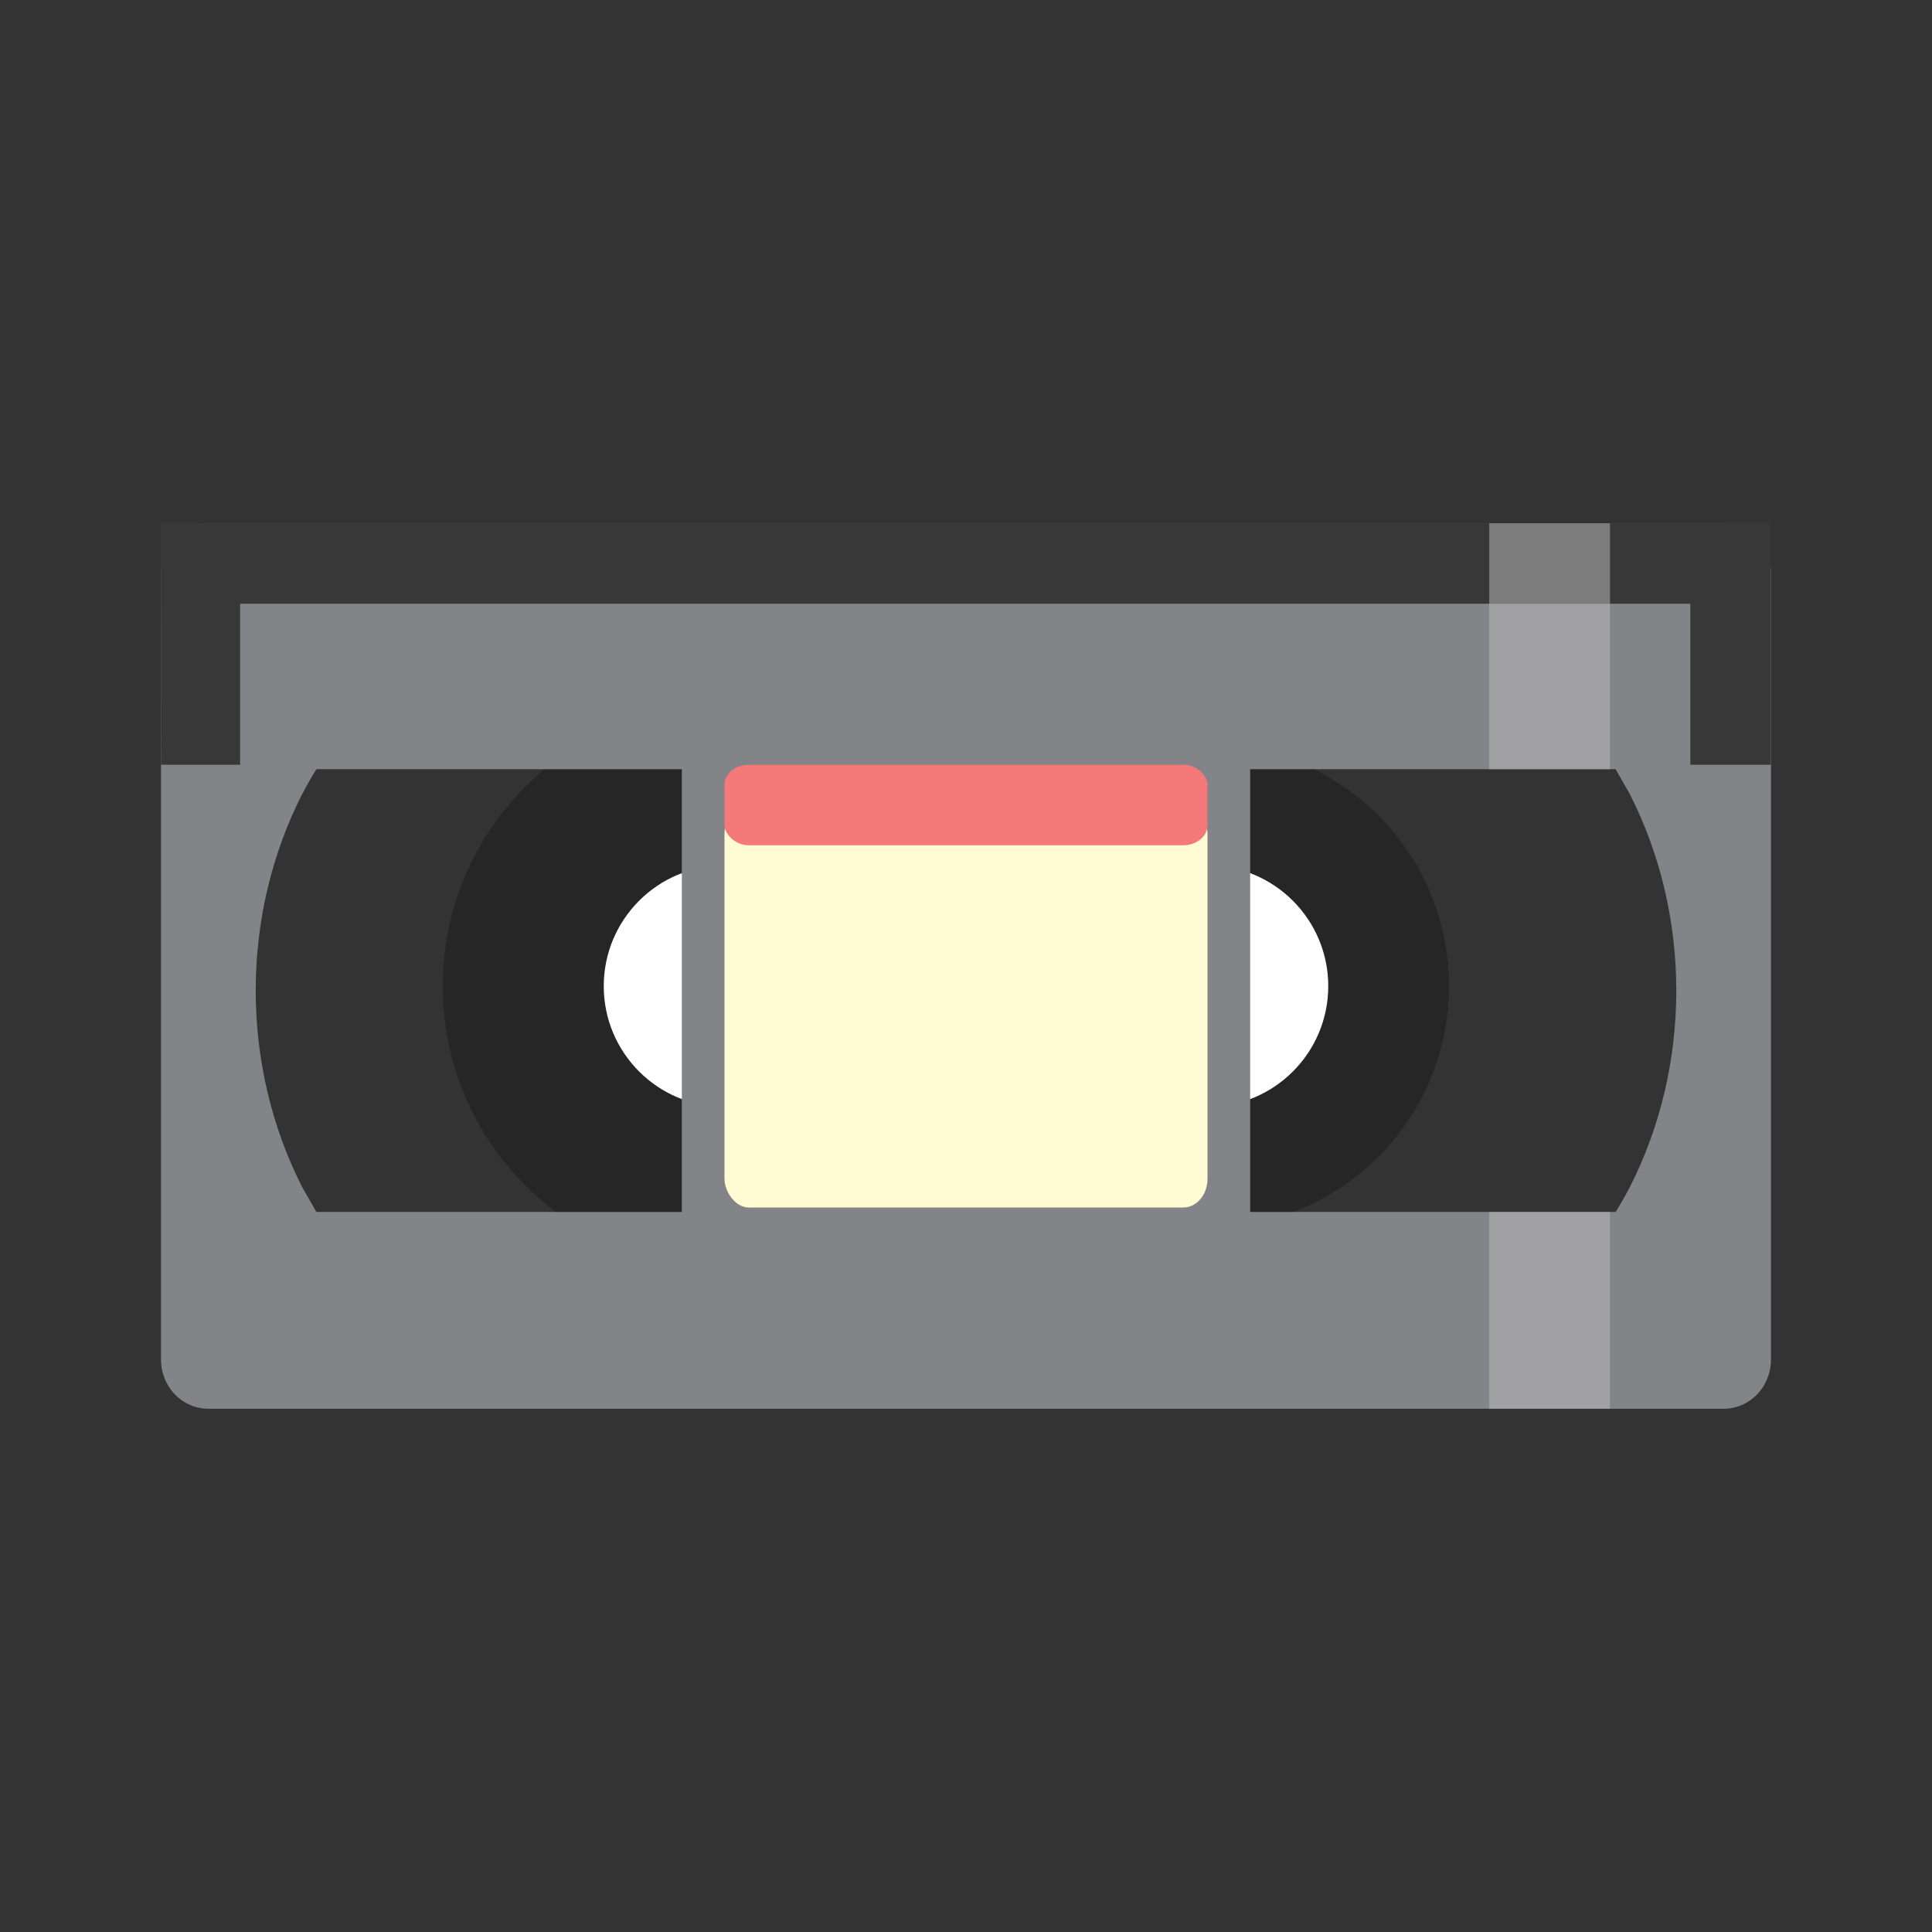 <svg xmlns="http://www.w3.org/2000/svg" viewBox="0 0 48 48">
 <rect x="0" y="0" width="48" height="48" fill="#333333" stroke="none"/>
 <circle cx="18" cy="24.5" r="7" style="fill:#262626;opacity:1;fill-opacity:1;stroke:none;fill-rule:nonzero"/>
 <circle r="6" cy="24.5" cx="30" style="fill:#262626;opacity:1;fill-opacity:1;stroke:none;fill-rule:nonzero"/>
 <circle cx="18" cy="24.5" r="3" style="fill:#fff;opacity:1;fill-opacity:1;stroke:none;fill-rule:nonzero"/>
 <circle r="3" cy="24.5" cx="30" style="fill:#fff;opacity:1;fill-opacity:1;stroke:none;fill-rule:nonzero"/>
 <path d="m 5.176 13 c -0.652 0 -1.176 0.545 -1.176 1.222 l 0 19.556 c 0 0.677 0.525 1.222 1.176 1.222 l 37.647 0 c 0.652 0 1.176 -0.545 1.176 -1.222 l 0 -19.556 c 0 -0.677 -0.525 -1.222 -1.176 -1.222 l -37.647 0 m 2.684 6.111 9.08 0 0 11 -9.08 0 -0.349 -0.611 c -1.544 -3.03 -1.544 -6.753 0 -9.778 0.11 -0.209 0.226 -0.412 0.349 -0.611 z m 23.2 0 9.08 0 0.349 0.611 c 1.544 3.03 1.544 6.753 0 9.778 -0.11 0.209 -0.226 0.412 -0.349 0.611 l -9.08 0 0 -11 z" style="fill:#838488;opacity:1;fill-opacity:1;stroke:none;fill-rule:nonzero"/>
 <path d="m 4 19 1.966 0 0 -4 l 36.03 0 l 0 4 2 0 0 -6 -40 0 z" style="fill:#383838;fill-opacity:1;stroke:none;fill-rule:evenodd"/>
 <rect width="12" height="10" x="18" y="20" rx="0.6" ry="0.714" style="fill:#fffcd3;opacity:1;fill-opacity:1;stroke:none;fill-rule:nonzero"/>
 <rect width="12" height="2" x="18" y="19" rx="0.6" ry="0.5" style="fill:#f57979;opacity:1;fill-opacity:1;stroke:none;fill-rule:nonzero"/>
 <path d="m 37 13 0 6.111 3 0 l 0 -6.111 -3 0 m 0 17.11 0 4.889 l 3 0 0 -4.889 -3 0 z" style="fill:#bcbcbc;opacity:0.514;fill-opacity:1;stroke:none;fill-rule:nonzero"/>
</svg>
